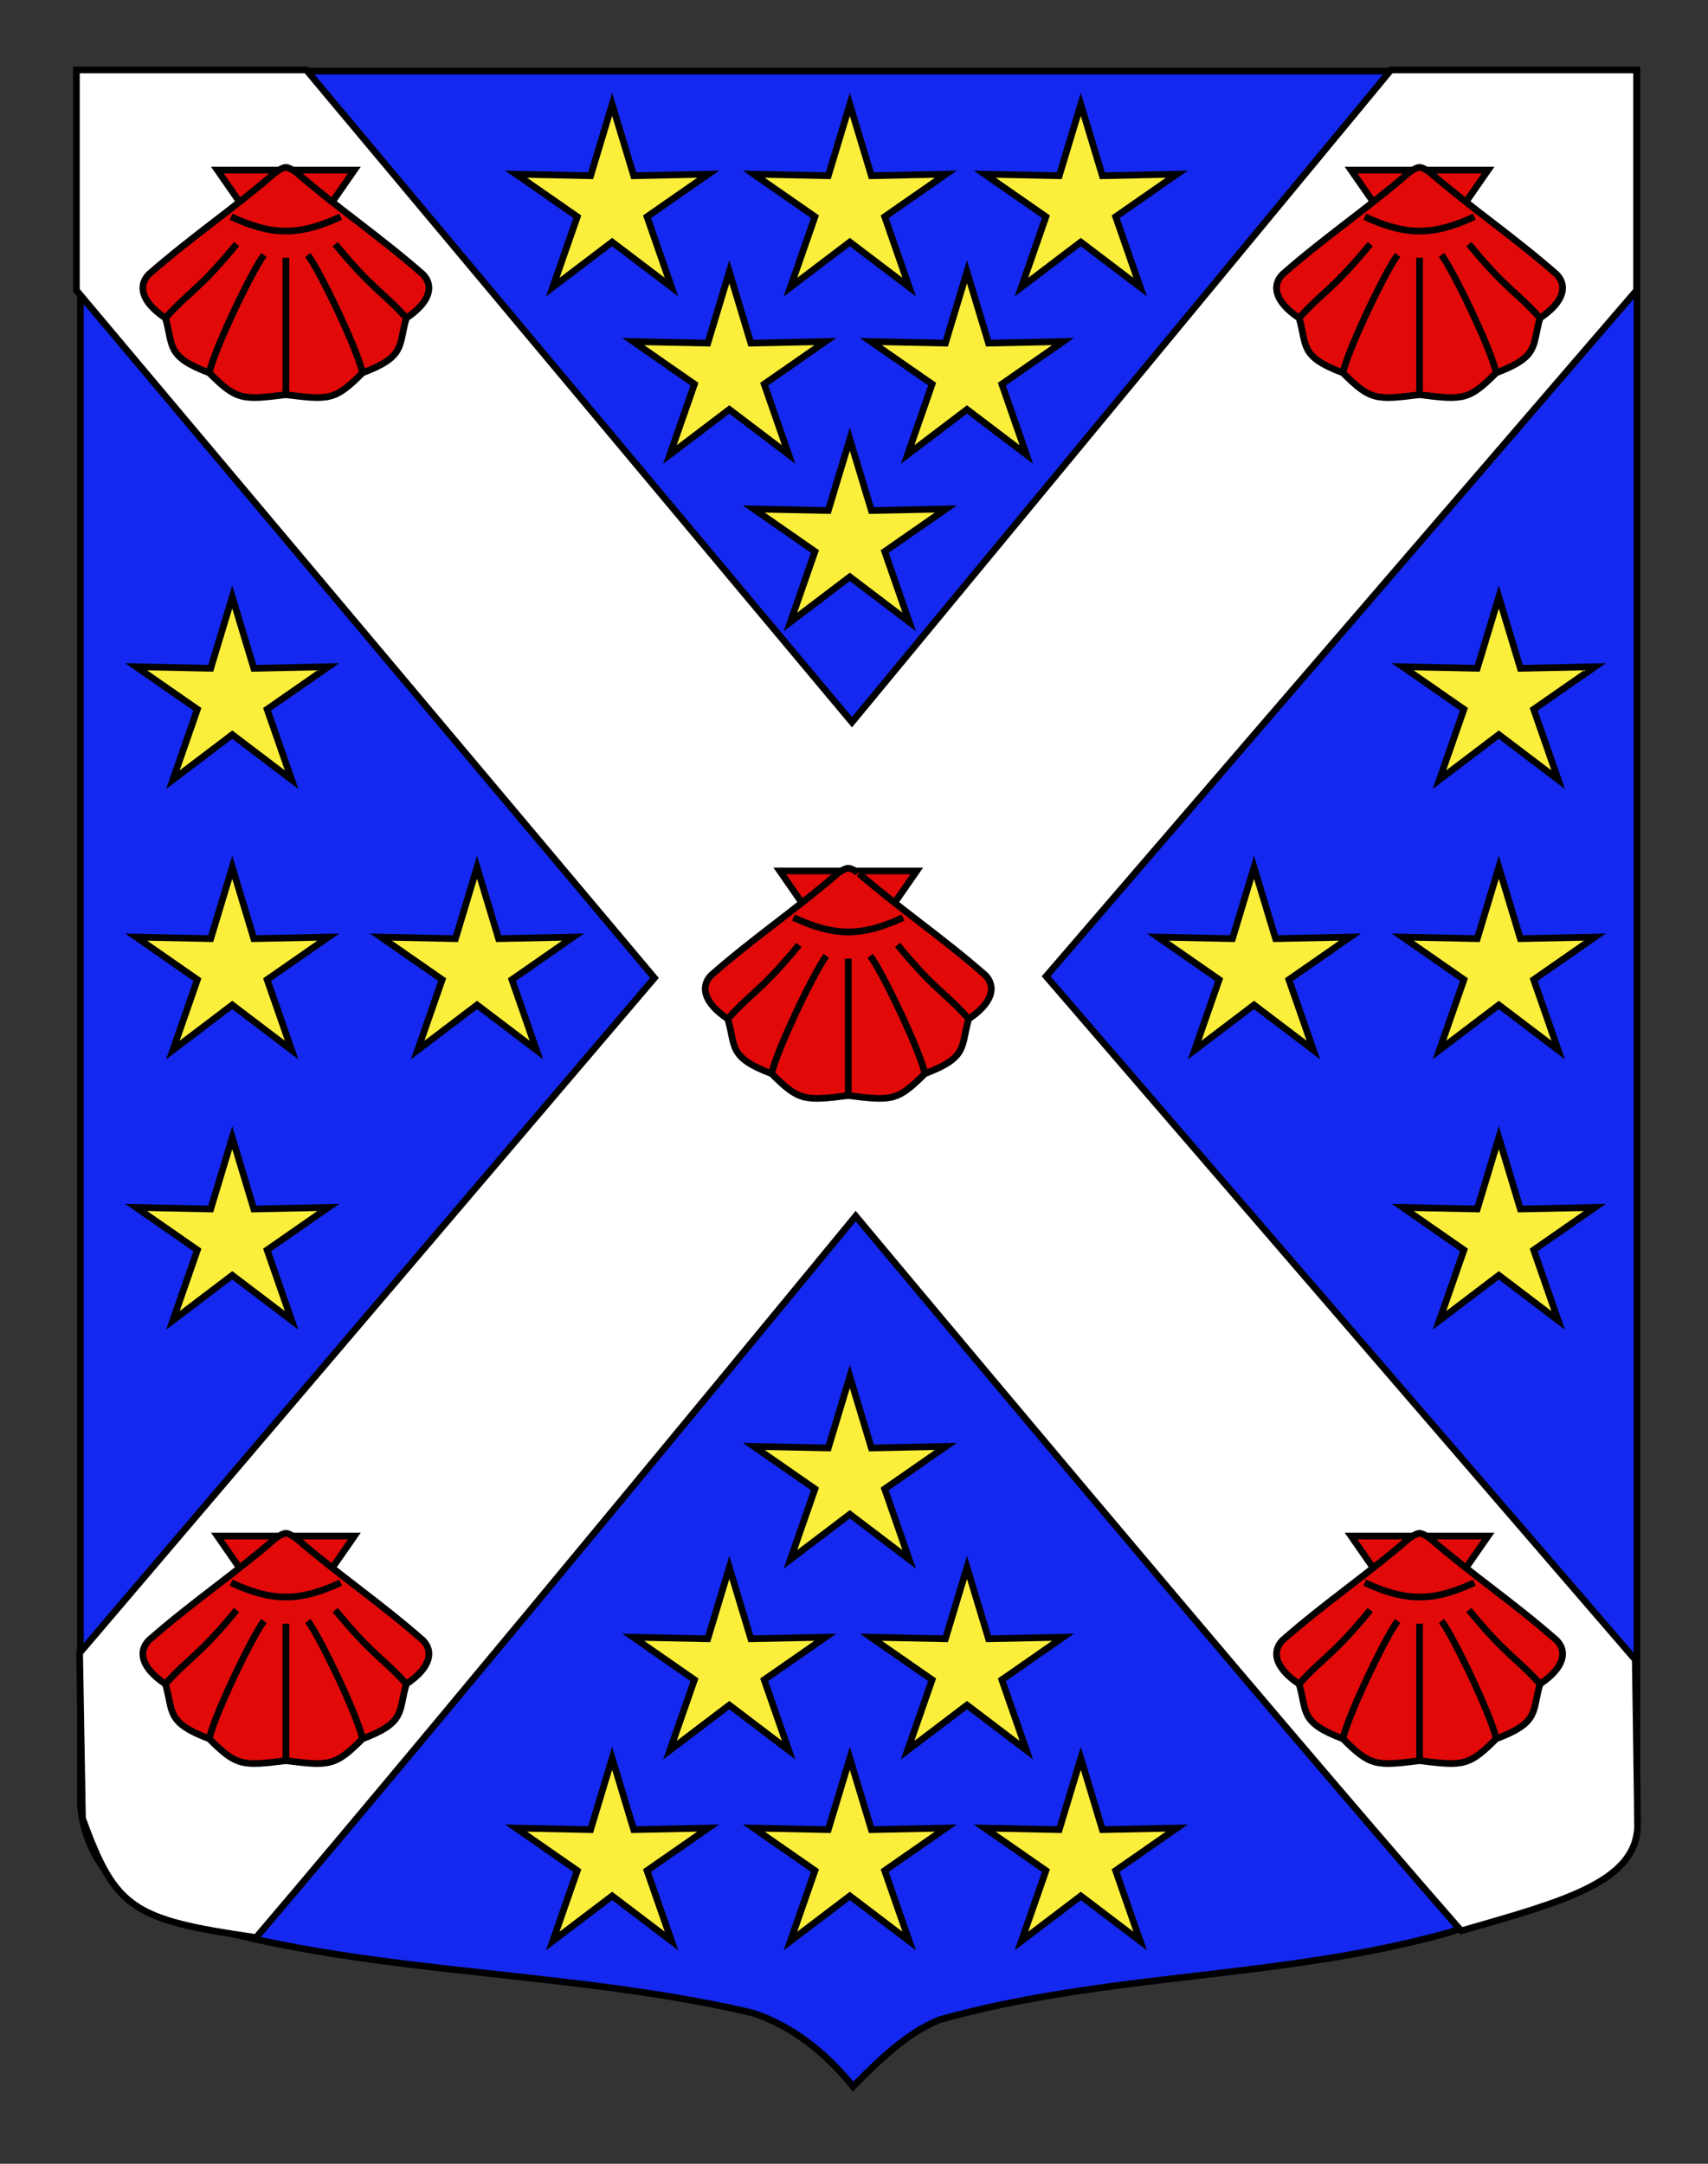 <?xml version="1.0" encoding="utf-8"?>
<!-- Generator: Adobe Illustrator 15.1.0, SVG Export Plug-In . SVG Version: 6.00 Build 0)  -->
<!DOCTYPE svg PUBLIC "-//W3C//DTD SVG 1.0//EN" "http://www.w3.org/TR/2001/REC-SVG-20010904/DTD/svg10.dtd">
<svg version="1.0" xmlns="http://www.w3.org/2000/svg" xmlns:xlink="http://www.w3.org/1999/xlink" x="0px" y="0px"
	 width="255.118px" height="323.149px" viewBox="0 0 255.118 323.149" enable-background="new 0 0 255.118 323.149"
	 xml:space="preserve">
<rect x="0" y="0" width="255.118" height="323.149" fill="#333333" stroke="none"/>
<g id="Calque_2">
	<path fill="#1428F0" stroke="#000000" d="M12.004,10.616c78,0,154.505,0,232.505,0c0,135.583,0,149.083,0,259.75
		c0,12.041-17.099,14.25-28.099,18.25c-25,7-51,6-76,13c-5,2-9,6-13,10c-4-5-9-9-15-11c-30-7-61.823-5.418-89.823-15.418
		c-6-3-10.583-9.582-10.583-16.582C12.004,245.074,12.004,146.991,12.004,10.616z"/>
	<g>
		<g>
			<g>
				<path fill-rule="evenodd" clip-rule="evenodd" fill="#FFFFFF" stroke="#000000" stroke-miterlimit="10" d="M97.754,146.049
					L11.413,43.363V10.449h34.342l81.5,97.407l80.5-97.407h36.698v32.915l-88.198,102.445l88,102.055c0,0,0.364,24.256,0.334,25
					c-0.334,8.334-11.385,11.182-26.334,15.5c-29.203-33.354-90.442-106.748-90.442-106.748s-60.848,74.061-89.558,107.748
					c-18.333-2.666-21-4.166-25.938-17.832l-0.424-24.668L97.754,146.049z"/>
			</g>
		</g>
	</g>
	<polygon fill="#FCEF3C" stroke="#000000" points="91.435,15.587 94.654,26.245 105.784,26.013 96.643,32.367 100.304,42.882 
		91.435,36.15 82.566,42.882 86.227,32.367 77.085,26.013 88.217,26.245 	"/>
	<polygon fill="#FCEF3C" stroke="#000000" points="126.935,15.587 130.154,26.245 141.284,26.013 132.143,32.367 135.804,42.882 
		126.935,36.15 118.066,42.882 121.727,32.367 112.585,26.013 123.717,26.245 	"/>
	<polygon fill="#FCEF3C" stroke="#000000" points="126.935,65.587 130.154,76.245 141.284,76.013 132.143,82.367 135.804,92.882 
		126.935,86.15 118.066,92.882 121.727,82.367 112.585,76.013 123.717,76.245 	"/>
	<polygon fill="#FCEF3C" stroke="#000000" points="126.935,205.588 130.154,216.246 141.284,216.014 132.143,222.367 
		135.804,232.883 126.935,226.15 118.066,232.883 121.727,222.367 112.585,216.014 123.717,216.246 	"/>
	<polygon fill="#FCEF3C" stroke="#000000" points="108.935,40.587 112.154,51.245 123.284,51.013 114.143,57.367 117.804,67.882 
		108.935,61.15 100.066,67.882 103.727,57.367 94.585,51.013 105.717,51.245 	"/>
	<polygon fill="#FCEF3C" stroke="#000000" points="144.435,40.587 147.654,51.245 158.784,51.013 149.643,57.367 153.304,67.882 
		144.435,61.15 135.566,67.882 139.227,57.367 130.085,51.013 141.217,51.245 	"/>
	<polygon fill="#FCEF3C" stroke="#000000" points="108.935,234.088 112.154,244.746 123.284,244.514 114.143,250.867 
		117.804,261.383 108.935,254.65 100.066,261.383 103.727,250.867 94.585,244.514 105.717,244.746 	"/>
	<polygon fill="#FCEF3C" stroke="#000000" points="144.435,234.088 147.654,244.746 158.784,244.514 149.643,250.867 
		153.304,261.383 144.435,254.65 135.566,261.383 139.227,250.867 130.085,244.514 141.217,244.746 	"/>
	<g>
		<polygon fill="#FCEF3C" stroke="#000000" points="187.309,129.525 190.528,140.183 201.658,139.951 192.517,146.305 
			196.178,156.819 187.309,150.088 178.44,156.819 182.101,146.305 172.959,139.951 184.091,140.183 		"/>
		<polygon fill="#FCEF3C" stroke="#000000" points="223.872,129.525 227.09,140.183 238.221,139.951 229.081,146.305 
			232.741,156.819 223.872,150.088 215.002,156.819 218.665,146.305 209.522,139.951 220.655,140.183 		"/>
		<polygon fill="#FCEF3C" stroke="#000000" points="223.872,89.15 227.09,99.808 238.221,99.576 229.081,105.93 232.741,116.444 
			223.872,109.713 215.002,116.444 218.665,105.93 209.522,99.576 220.655,99.808 		"/>
		<polygon fill="#FCEF3C" stroke="#000000" points="223.872,169.9 227.09,180.559 238.221,180.326 229.081,186.68 232.741,197.195 
			223.872,190.463 215.002,197.195 218.665,186.68 209.522,180.326 220.655,180.559 		"/>
	</g>
	<g>
		<polygon fill="#FCEF3C" stroke="#000000" points="71.254,129.525 68.036,140.183 56.906,139.951 66.046,146.305 62.385,156.819 
			71.254,150.088 80.124,156.819 76.462,146.305 85.604,139.951 74.472,140.183 		"/>
		<polygon fill="#FCEF3C" stroke="#000000" points="34.692,129.525 31.473,140.183 20.342,139.951 29.483,146.305 25.823,156.819 
			34.692,150.088 43.561,156.819 39.899,146.305 49.042,139.951 37.909,140.183 		"/>
		<polygon fill="#FCEF3C" stroke="#000000" points="34.692,89.15 31.473,99.808 20.342,99.576 29.483,105.93 25.823,116.444 
			34.692,109.713 43.561,116.444 39.899,105.93 49.042,99.576 37.909,99.808 		"/>
		<polygon fill="#FCEF3C" stroke="#000000" points="34.692,169.9 31.473,180.559 20.342,180.326 29.483,186.68 25.823,197.195 
			34.692,190.463 43.561,197.195 39.899,186.68 49.042,180.326 37.909,180.559 		"/>
	</g>
	<polygon fill="#FCEF3C" stroke="#000000" points="161.435,15.587 164.654,26.245 175.784,26.013 166.643,32.367 170.304,42.882 
		161.435,36.15 152.566,42.882 156.227,32.367 147.085,26.013 158.217,26.245 	"/>
	<polygon fill="#FCEF3C" stroke="#000000" points="91.435,262.588 94.654,273.246 105.784,273.014 96.643,279.367 100.304,289.883 
		91.435,283.15 82.566,289.883 86.227,279.367 77.085,273.014 88.217,273.246 	"/>
	<polygon fill="#FCEF3C" stroke="#000000" points="126.935,262.588 130.154,273.246 141.284,273.014 132.143,279.367 
		135.804,289.883 126.935,283.15 118.066,289.883 121.727,279.367 112.585,273.014 123.717,273.246 	"/>
	<polygon fill="#FCEF3C" stroke="#000000" points="161.435,262.588 164.654,273.246 175.784,273.014 166.643,279.367 
		170.304,289.883 161.435,283.15 152.566,289.883 156.227,279.367 147.085,273.014 158.217,273.246 	"/>
	<g>
		<path fill="#E20909" stroke="#000000" d="M32.476,25.409l10.226,14.726l10.226-14.726H32.476z"/>
		<path fill="#E20909" stroke="#000000" d="M42.702,25.001c-0.613,0-1.637,0.817-1.637,0.817
			c-6.135,5.317-12.27,9.407-18.814,15.134c-1.636,1.636-1.227,4.09,2.454,6.544c1.228,4.091,0,5.727,6.545,8.181
			c4.089,4.091,4.908,4.091,11.452,3.272c6.544,0.818,7.362,0.818,11.452-3.272c6.544-2.454,5.317-4.09,6.544-8.181
			c3.682-2.454,4.091-4.908,2.455-6.544c-6.545-5.727-12.68-9.816-18.815-15.134C44.337,25.818,43.315,25.001,42.702,25.001z"/>
		<path fill="#E20909" stroke="#000000" d="M34.521,32.363c6.135,2.862,10.226,2.862,16.36,0"/>
		<path fill="#E20909" stroke="#000000" d="M24.705,47.496c3.682-4.09,4.908-4.09,10.634-11.043 M31.25,55.677
			c0.817-3.682,6.544-15.542,8.18-17.587 M42.702,58.949V38.498 M60.698,47.496c-3.681-4.09-4.907-4.09-10.634-11.043
			 M54.154,55.677c-0.817-3.682-6.544-15.542-8.181-17.587"/>
	</g>
	<g>
		<path fill="#E20909" stroke="#000000" d="M201.809,25.409l10.227,14.726l10.225-14.726H201.809z"/>
		<path fill="#E20909" stroke="#000000" d="M212.036,25.001c-0.613,0-1.637,0.817-1.637,0.817
			c-6.135,5.317-12.27,9.407-18.814,15.134c-1.637,1.636-1.227,4.09,2.453,6.544c1.229,4.091,0,5.727,6.545,8.181
			c4.09,4.091,4.908,4.091,11.453,3.272c6.543,0.818,7.361,0.818,11.451-3.272c6.545-2.454,5.318-4.09,6.545-8.181
			c3.682-2.454,4.09-4.908,2.455-6.544c-6.545-5.727-12.68-9.816-18.816-15.134C213.67,25.818,212.649,25.001,212.036,25.001z"/>
		<path fill="#E20909" stroke="#000000" d="M203.854,32.363c6.135,2.862,10.227,2.862,16.361,0"/>
		<path fill="#E20909" stroke="#000000" d="M194.038,47.496c3.682-4.09,4.908-4.09,10.635-11.043 M200.583,55.677
			c0.818-3.682,6.545-15.542,8.18-17.587 M212.036,58.949V38.498 M230.032,47.496c-3.682-4.09-4.908-4.09-10.635-11.043
			 M223.487,55.677c-0.816-3.682-6.543-15.542-8.18-17.587"/>
	</g>
	<g>
		<path fill="#E20909" stroke="#000000" d="M116.476,130.076l10.227,14.726l10.224-14.726H116.476z"/>
		<path fill="#E20909" stroke="#000000" d="M126.702,129.667c-0.613,0-1.637,0.817-1.637,0.817
			c-6.135,5.317-12.27,9.407-18.814,15.134c-1.637,1.636-1.227,4.09,2.453,6.544c1.229,4.091,0,5.727,6.545,8.181
			c4.09,4.091,4.908,4.091,11.453,3.273c6.542,0.818,7.361,0.818,11.451-3.273c6.545-2.454,5.318-4.09,6.545-8.181
			c3.682-2.454,4.09-4.908,2.455-6.544c-6.545-5.727-12.68-9.816-18.816-15.134C128.337,130.485,127.315,129.667,126.702,129.667z"
			/>
		<path fill="#E20909" stroke="#000000" d="M118.521,137.03c6.135,2.862,10.227,2.862,16.361,0"/>
		<path fill="#E20909" stroke="#000000" d="M108.704,152.163c3.682-4.09,4.908-4.09,10.635-11.043 M115.249,160.343
			c0.818-3.682,6.545-15.542,8.18-17.587 M126.702,163.616v-20.452 M144.698,152.163c-3.682-4.09-4.908-4.09-10.635-11.043
			 M138.153,160.343c-0.816-3.682-6.542-15.542-8.179-17.587"/>
	</g>
	<g>
		<path fill="#E20909" stroke="#000000" d="M32.476,229.408l10.226,14.727l10.226-14.727H32.476z"/>
		<path fill="#E20909" stroke="#000000" d="M42.702,229c-0.613,0-1.637,0.818-1.637,0.818c-6.135,5.316-12.27,9.406-18.814,15.133
			c-1.636,1.637-1.227,4.09,2.454,6.545c1.228,4.09,0,5.727,6.545,8.18c4.089,4.092,4.908,4.092,11.452,3.273
			c6.544,0.818,7.362,0.818,11.452-3.273c6.544-2.453,5.317-4.09,6.544-8.18c3.682-2.455,4.091-4.908,2.455-6.545
			c-6.545-5.727-12.68-9.816-18.815-15.133C44.337,229.818,43.315,229,42.702,229z"/>
		<path fill="#E20909" stroke="#000000" d="M34.521,236.363c6.135,2.861,10.226,2.861,16.36,0"/>
		<path fill="#E20909" stroke="#000000" d="M24.705,251.496c3.682-4.09,4.908-4.09,10.634-11.043 M31.25,259.676
			c0.817-3.682,6.544-15.541,8.18-17.586 M42.702,262.949v-20.451 M60.698,251.496c-3.681-4.09-4.907-4.09-10.634-11.043
			 M54.154,259.676c-0.817-3.682-6.544-15.541-8.181-17.586"/>
	</g>
	<g>
		<path fill="#E20909" stroke="#000000" d="M201.809,229.408l10.227,14.727l10.225-14.727H201.809z"/>
		<path fill="#E20909" stroke="#000000" d="M212.036,229c-0.613,0-1.637,0.818-1.637,0.818c-6.135,5.316-12.27,9.406-18.814,15.133
			c-1.637,1.637-1.227,4.09,2.453,6.545c1.229,4.09,0,5.727,6.545,8.18c4.09,4.092,4.908,4.092,11.453,3.273
			c6.543,0.818,7.361,0.818,11.451-3.273c6.545-2.453,5.318-4.09,6.545-8.18c3.682-2.455,4.09-4.908,2.455-6.545
			c-6.545-5.727-12.68-9.816-18.816-15.133C213.67,229.818,212.649,229,212.036,229z"/>
		<path fill="#E20909" stroke="#000000" d="M203.854,236.363c6.135,2.861,10.227,2.861,16.361,0"/>
		<path fill="#E20909" stroke="#000000" d="M194.038,251.496c3.682-4.09,4.908-4.09,10.635-11.043 M200.583,259.676
			c0.818-3.682,6.545-15.541,8.18-17.586 M212.036,262.949v-20.451 M230.032,251.496c-3.682-4.09-4.908-4.09-10.635-11.043
			 M223.487,259.676c-0.816-3.682-6.543-15.541-8.18-17.586"/>
	</g>
</g>
<g id="Calque_1">
</g>
</svg>
